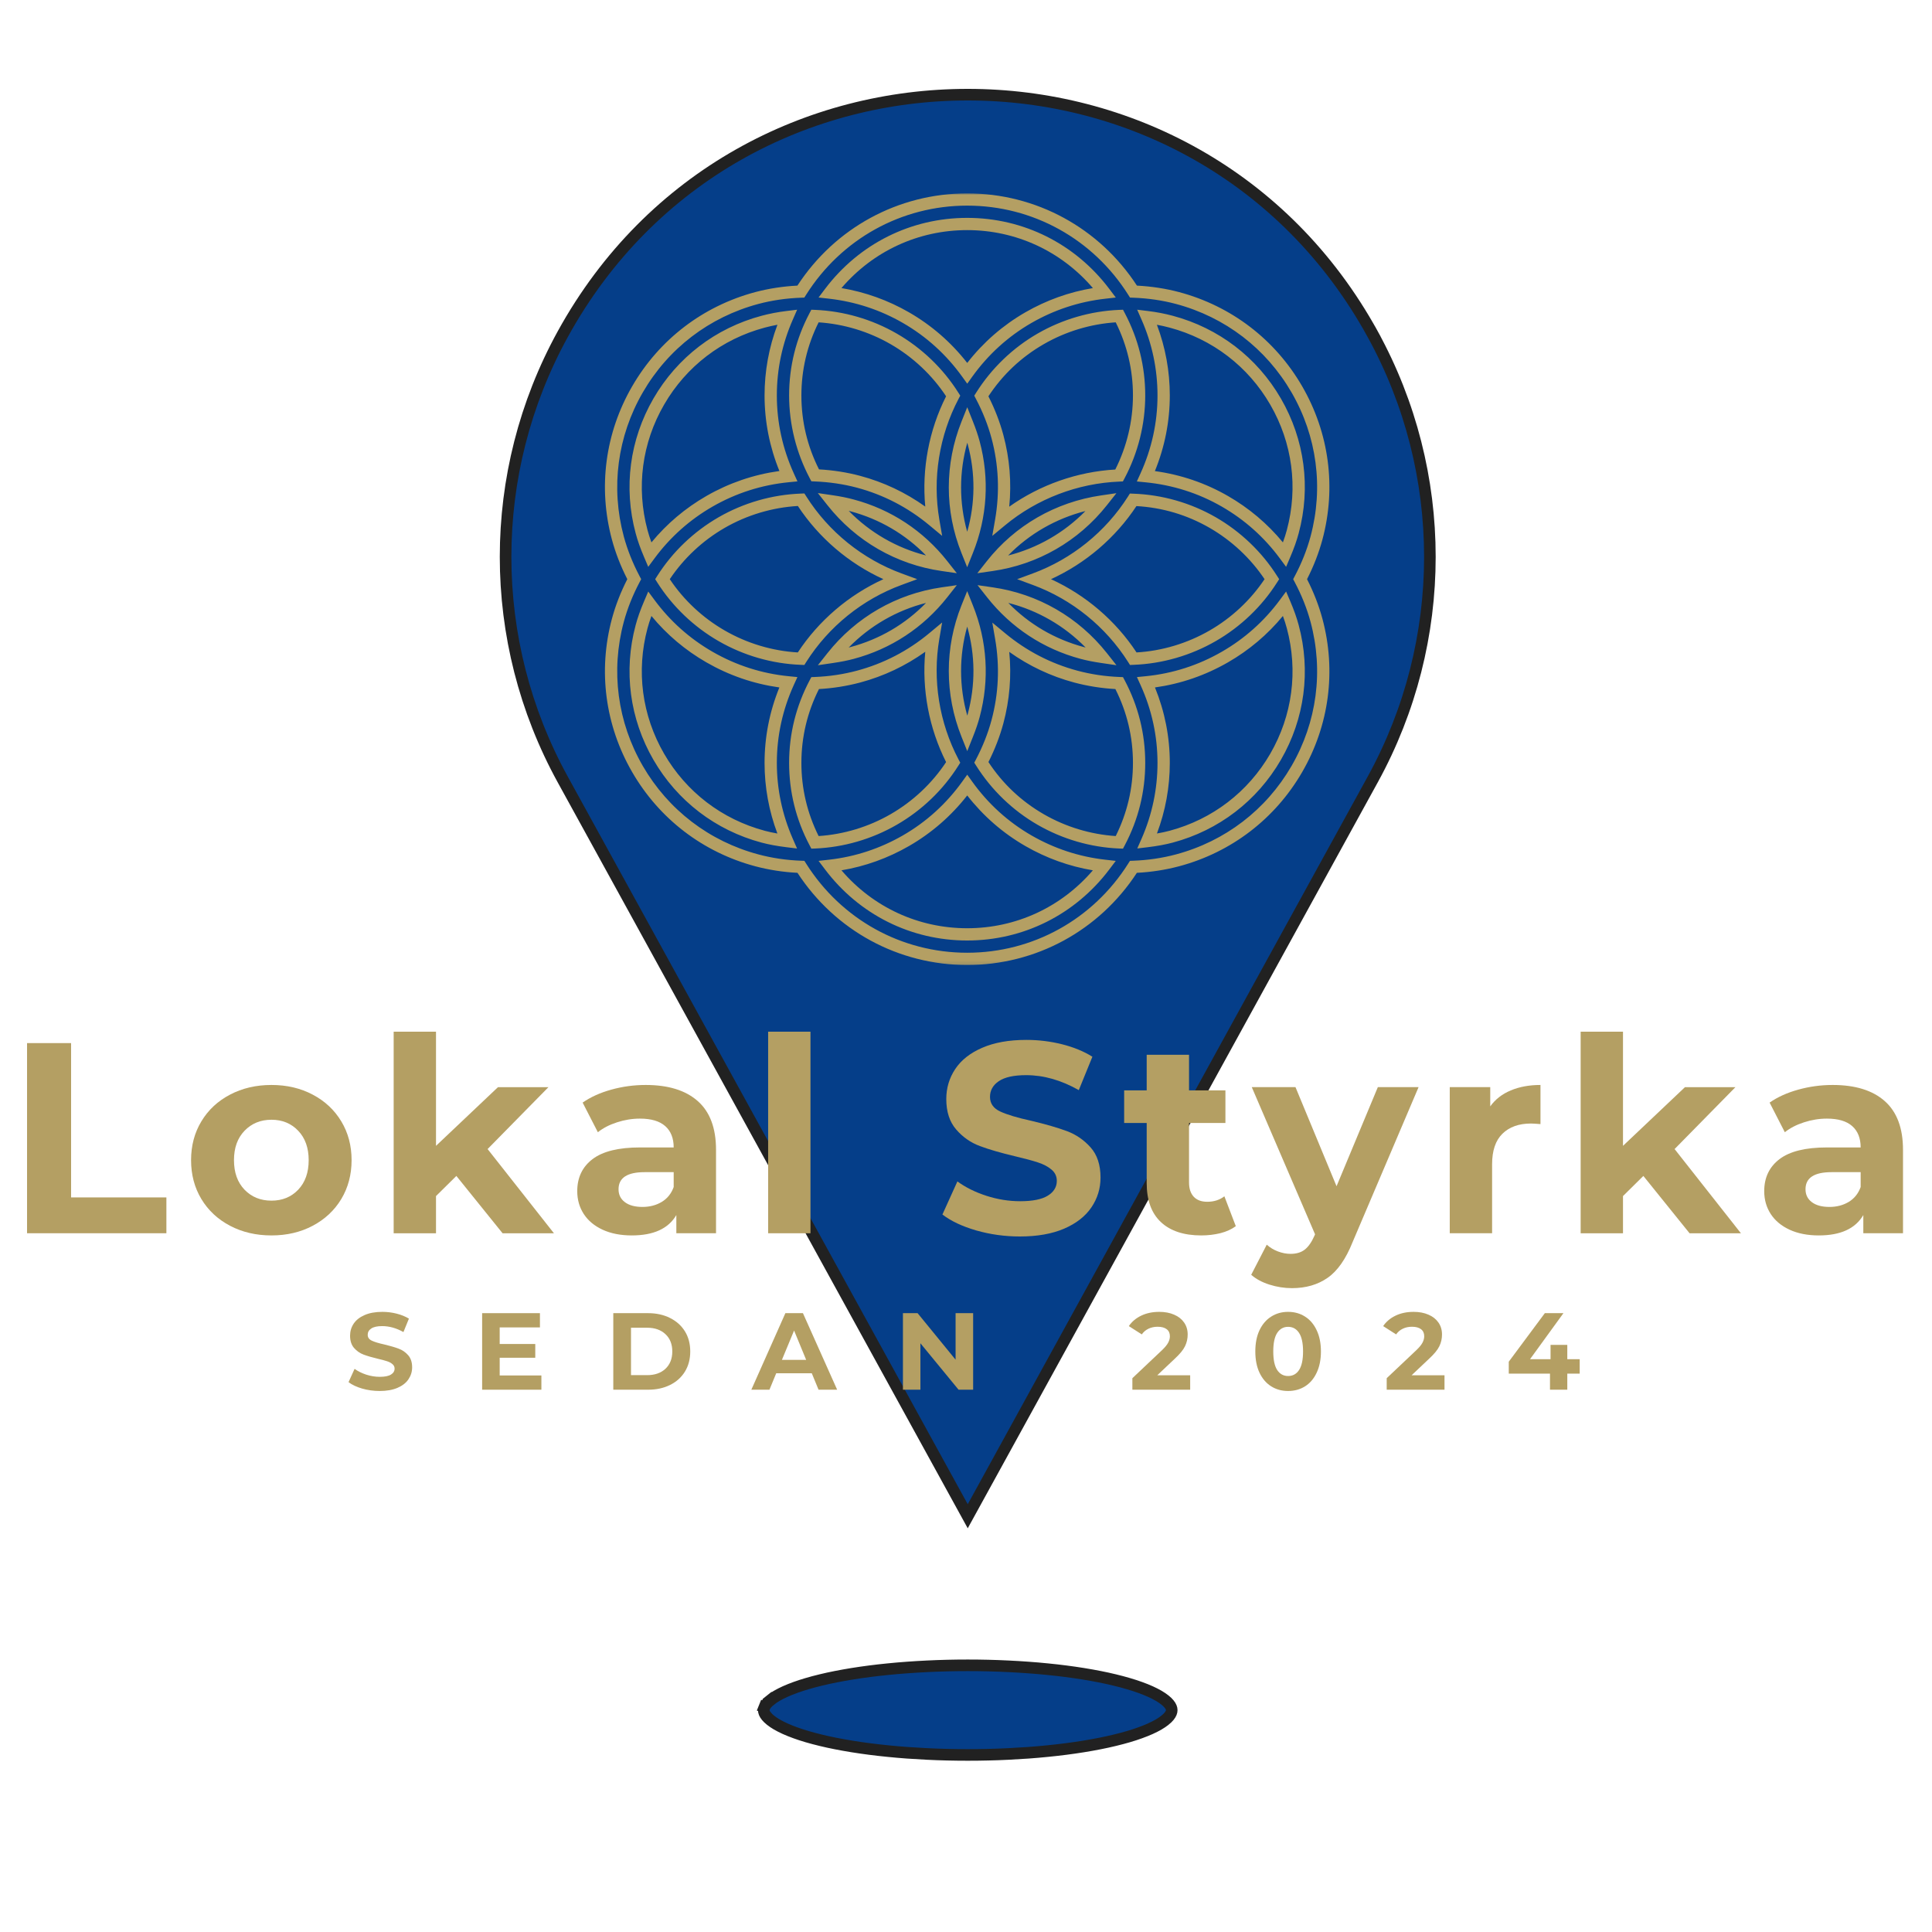 <svg width="500" height="500" viewBox="0 0 500 500" fill="none" xmlns="http://www.w3.org/2000/svg">
<mask id="mask0_73936_3021" style="mask-type:luminance" maskUnits="userSpaceOnUse" x="170" y="53" width="176" height="177">
<path d="M170.652 53.992H345.908V229.247H170.652V53.992Z" fill="white"/>
</mask>
<g mask="url(#mask0_73936_3021)">
<mask id="mask1_73936_3021" style="mask-type:luminance" maskUnits="userSpaceOnUse" x="170" y="53" width="176" height="177">
<path d="M258.283 53.992C209.887 53.992 170.652 93.227 170.652 141.622C170.652 190.018 209.887 229.247 258.283 229.247C306.678 229.247 345.908 190.018 345.908 141.622C345.908 93.227 306.678 53.992 258.283 53.992Z" fill="white"/>
</mask>
<g mask="url(#mask1_73936_3021)">
<path d="M170.652 53.992H345.908V229.247H170.652V53.992Z" fill="#C81E25"/>
</g>
</g>
<path d="M145.635 86.492C191.07 3.836 309.831 3.836 355.261 86.492L356.576 85.769L355.261 86.492C374.982 122.37 374.982 165.846 355.261 201.724L250.45 392.406L145.635 201.724C125.913 165.846 125.913 122.37 145.635 86.492Z" fill="#053E89" stroke="#212121" stroke-width="3"/>
<path d="M303.096 443.29L303.093 443.297L303.09 443.305C302.987 443.562 302.815 443.852 302.545 444.179C302.27 444.512 301.921 444.855 301.481 445.202L301.479 445.203C301.017 445.568 300.483 445.935 299.859 446.296C299.23 446.661 298.516 447.024 297.718 447.388C296.917 447.746 296.037 448.101 295.089 448.443L295.084 448.444C294.129 448.791 293.102 449.125 291.998 449.451C290.897 449.772 289.728 450.083 288.492 450.38L288.484 450.382C287.255 450.682 285.96 450.964 284.603 451.231C283.245 451.499 281.84 451.751 280.377 451.988C278.916 452.225 277.406 452.441 275.852 452.643C274.3 452.844 272.711 453.024 271.085 453.184L271.081 453.185C269.45 453.35 267.792 453.494 266.104 453.618C264.416 453.737 262.704 453.841 260.973 453.924L260.968 453.924C259.239 454.012 257.497 454.074 255.738 454.115L255.738 454.115C253.984 454.156 252.22 454.177 250.456 454.177C248.686 454.177 246.927 454.156 245.168 454.115C243.409 454.074 241.668 454.012 239.938 453.924L239.934 453.924C238.202 453.841 236.49 453.737 234.803 453.618C233.114 453.494 231.457 453.35 229.831 453.185L229.826 453.184C228.195 453.024 226.607 452.844 225.055 452.643C223.5 452.441 221.99 452.225 220.529 451.988C219.07 451.751 217.66 451.499 216.303 451.231C214.946 450.964 213.651 450.682 212.422 450.382L212.422 450.382L212.415 450.38C211.178 450.083 210.009 449.772 208.909 449.451C207.804 449.125 206.777 448.791 205.822 448.444L205.818 448.443C204.87 448.102 203.995 447.747 203.192 447.388C202.391 447.024 201.678 446.662 201.049 446.298C200.425 445.933 199.888 445.567 199.438 445.208L199.438 445.208L199.431 445.202C198.986 444.851 198.633 444.507 198.362 444.179L197.442 444.94L198.362 444.179C198.091 443.852 197.92 443.562 197.816 443.305C197.708 443.036 197.664 442.798 197.664 442.583C197.664 442.362 197.708 442.125 197.816 441.857L196.424 441.297L197.816 441.857C197.92 441.6 198.091 441.309 198.362 440.982C198.629 440.658 198.982 440.318 199.438 439.954L198.503 438.781L199.438 439.954C199.888 439.595 200.425 439.229 201.049 438.864C201.678 438.499 202.391 438.137 203.191 437.774C203.995 437.415 204.87 437.06 205.818 436.719L205.822 436.717C206.778 436.37 207.804 436.036 208.905 435.717L208.905 435.717L208.913 435.714C210.01 435.389 211.177 435.078 212.415 434.782L212.415 434.782L212.422 434.78C213.651 434.479 214.946 434.197 216.303 433.93C217.66 433.663 219.07 433.411 220.529 433.173C221.99 432.937 223.5 432.72 225.055 432.519C226.607 432.318 228.195 432.137 229.826 431.977L229.831 431.977C231.458 431.811 233.114 431.667 234.801 431.548L234.805 431.548C236.49 431.424 238.201 431.321 239.934 431.238C241.669 431.155 243.412 431.088 245.168 431.046C246.927 431.005 248.686 430.984 250.456 430.984C252.22 430.984 253.984 431.005 255.738 431.046L255.738 431.046C257.494 431.088 259.237 431.155 260.973 431.238C262.705 431.321 264.416 431.424 266.101 431.548L266.106 431.548C267.792 431.667 269.449 431.812 271.081 431.977L271.085 431.977C272.711 432.137 274.3 432.318 275.852 432.519C277.406 432.72 278.916 432.937 280.377 433.173C281.84 433.41 283.245 433.663 284.603 433.93C285.96 434.197 287.255 434.479 288.484 434.78L288.492 434.782C289.729 435.078 290.896 435.389 291.993 435.714L292.001 435.717C293.103 436.036 294.128 436.37 295.084 436.717L295.089 436.719C296.037 437.06 296.917 437.415 297.718 437.773C298.516 438.137 299.23 438.5 299.859 438.865C300.481 439.226 301.015 439.592 301.476 439.956C301.926 440.315 302.274 440.655 302.545 440.982C302.815 441.309 302.987 441.6 303.09 441.857L303.093 441.864L303.096 441.871C303.199 442.119 303.242 442.351 303.242 442.583C303.242 442.809 303.199 443.041 303.096 443.29Z" fill="#053E89" stroke="#212121" stroke-width="3"/>
<mask id="mask2_73936_3021" style="mask-type:luminance" maskUnits="userSpaceOnUse" x="156" y="49" width="190" height="201">
<path d="M156 49.891H345.333V249.891H156V49.891Z" fill="white"/>
</mask>
<g mask="url(#mask2_73936_3021)">
<path d="M250.306 249.74C232.498 249.74 216.144 240.839 206.384 225.885C202.644 225.698 198.972 225.125 195.446 224.188C181.915 220.568 170.608 211.911 163.608 199.818C156.602 187.714 154.743 173.62 158.368 160.125C159.29 156.698 160.628 153.255 162.347 149.891C160.628 146.526 159.29 143.083 158.368 139.656C154.743 126.161 156.602 112.068 163.608 99.969C170.608 87.87 181.92 79.213 195.446 75.599C198.91 74.677 202.582 74.109 206.368 73.917C216.123 58.953 232.488 50.047 250.306 50.047C268.118 50.047 284.483 58.953 294.238 73.917C298.035 74.115 301.701 74.677 305.16 75.599C318.686 79.213 329.998 87.87 336.998 99.969C344.003 112.068 345.863 126.161 342.238 139.656C341.311 143.089 339.977 146.531 338.259 149.891C339.977 153.25 341.311 156.688 342.238 160.125C345.863 173.62 344.003 187.714 336.998 199.818C329.998 211.911 318.691 220.568 305.16 224.188C301.634 225.125 297.962 225.698 294.222 225.885C284.462 240.839 268.108 249.74 250.306 249.74ZM250.306 53.214C233.306 53.214 217.722 61.849 208.608 76.307L208.16 77.016L207.321 77.047C203.472 77.188 199.753 77.729 196.269 78.662C183.561 82.057 172.936 90.188 166.358 101.552C159.779 112.917 158.029 126.161 161.436 138.833C162.368 142.286 163.748 145.76 165.545 149.151L165.936 149.891L165.545 150.63C163.748 154.021 162.368 157.49 161.436 160.948C158.029 173.62 159.779 186.865 166.358 198.229C172.936 209.594 183.561 217.724 196.269 221.12C199.826 222.073 203.545 222.62 207.337 222.755L208.175 222.786L208.623 223.495C217.738 237.943 233.321 246.568 250.306 246.568C267.285 246.568 282.868 237.943 291.983 223.495L292.431 222.786L293.269 222.755C297.061 222.62 300.785 222.073 304.337 221.12C317.045 217.724 327.67 209.594 334.248 198.229C340.826 186.865 342.576 173.62 339.17 160.948C338.238 157.49 336.858 154.016 335.061 150.63L334.67 149.891L335.061 149.151C336.858 145.766 338.238 142.292 339.17 138.833C342.576 126.161 340.826 112.917 334.248 101.552C327.67 90.188 317.045 82.057 304.337 78.662C300.858 77.734 297.139 77.188 293.285 77.047L292.446 77.016L291.998 76.307C282.884 61.849 267.3 53.214 250.306 53.214ZM250.306 243.401C235.753 243.401 222.347 236.698 213.519 225.01L211.847 222.797L214.608 222.484C221.352 221.714 227.753 219.604 233.649 216.214C239.722 212.719 244.894 208.031 249.024 202.286L250.321 200.484L251.608 202.286C255.733 208.036 260.899 212.724 266.957 216.214C272.858 219.609 279.264 221.719 285.993 222.484L288.759 222.797L287.087 225.01C278.259 236.698 264.852 243.401 250.306 243.401ZM217.774 225.24C225.967 234.802 237.675 240.229 250.306 240.229C262.931 240.229 274.639 234.802 282.832 225.24C276.686 224.203 270.821 222.099 265.368 218.958C259.529 215.594 254.477 211.193 250.316 205.859C246.149 211.188 241.087 215.589 235.238 218.958C229.79 222.094 223.925 224.203 217.774 225.24ZM290.628 219.63L289.623 219.594C282.259 219.286 274.967 217.167 268.545 213.464C262.097 209.755 256.592 204.453 252.628 198.151L252.139 197.38L252.566 196.573C254.321 193.229 255.681 189.802 256.602 186.38C258.446 179.516 258.764 172.448 257.54 165.365L256.811 161.13L260.123 163.875C265.66 168.469 271.957 171.734 278.837 173.573C282.342 174.51 285.998 175.057 289.717 175.203L290.628 175.24L291.056 176.047C294.592 182.724 296.384 189.917 296.384 197.438C296.384 204.917 294.608 212.083 291.097 218.745L290.628 219.63ZM255.806 197.219C259.493 202.828 264.311 207.365 270.134 210.724C275.821 214 282.238 215.943 288.748 216.37C291.707 210.427 293.207 204.063 293.207 197.438C293.207 190.74 291.681 184.318 288.66 178.328C285.029 178.125 281.451 177.552 278.019 176.641C271.946 175.016 266.306 172.354 261.196 168.708C261.806 174.943 261.295 181.146 259.67 187.203C258.764 190.568 257.467 193.932 255.806 197.219ZM209.977 219.63L209.509 218.745C205.998 212.089 204.222 204.922 204.222 197.438C204.222 189.917 206.014 182.724 209.545 176.047L209.972 175.24L210.889 175.203C214.608 175.057 218.269 174.51 221.774 173.573C228.67 171.729 234.977 168.458 240.514 163.854L243.826 161.099L243.097 165.333C241.285 175.943 243.056 187.036 248.087 196.578L248.514 197.385L248.024 198.156C244.076 204.432 238.556 209.729 232.061 213.464C225.639 217.167 218.347 219.286 210.983 219.594L209.977 219.63ZM211.946 178.328C208.931 184.313 207.399 190.74 207.399 197.438C207.399 204.068 208.899 210.427 211.858 216.37C218.368 215.943 224.785 214 230.472 210.724C236.253 207.391 241.212 202.74 244.847 197.229C240.41 188.427 238.54 178.453 239.457 168.677C234.342 172.339 228.686 175.01 222.592 176.641C219.16 177.552 215.582 178.125 211.946 178.328ZM206.279 219.594L203.514 219.255C201.066 218.953 199.024 218.578 197.092 218.063C185.201 214.885 175.264 207.276 169.113 196.646C162.957 186.01 161.321 173.63 164.509 161.766C165.019 159.854 165.712 157.906 166.675 155.641L167.764 153.089L169.415 155.318C173.462 160.786 178.503 165.276 184.389 168.667C190.503 172.188 197.154 174.323 204.16 175.01L206.368 175.229L205.451 177.24C202.524 183.672 201.045 190.469 201.045 197.438C201.045 204.208 202.431 210.807 205.165 217.047L206.279 219.594ZM197.91 215C198.946 215.276 200.024 215.51 201.191 215.714C198.983 209.849 197.868 203.714 197.868 197.438C197.868 190.724 199.154 184.167 201.701 177.911C195.029 176.979 188.681 174.797 182.8 171.411C177.347 168.271 172.576 164.245 168.592 159.411C168.181 160.521 167.852 161.563 167.576 162.589C164.613 173.63 166.134 185.161 171.868 195.063C177.592 204.958 186.847 212.036 197.91 215ZM294.326 219.583L295.441 217.047C298.175 210.807 299.561 204.208 299.561 197.438C299.561 190.469 298.082 183.672 295.154 177.24L294.238 175.229L296.446 175.01C303.457 174.323 310.108 172.188 316.217 168.667C322.102 165.276 327.144 160.786 331.191 155.318L332.842 153.083L333.931 155.641C334.899 157.917 335.587 159.865 336.097 161.771C339.285 173.63 337.649 186.01 331.493 196.646C325.342 207.276 315.404 214.885 303.514 218.063C301.602 218.573 299.498 218.958 297.087 219.25L294.326 219.583ZM298.904 177.911C301.451 184.167 302.743 190.724 302.743 197.438C302.743 203.714 301.623 209.849 299.415 215.708C300.582 215.51 301.67 215.271 302.696 215C313.764 212.042 323.014 204.958 328.743 195.063C334.472 185.161 335.993 173.63 333.029 162.589C332.753 161.568 332.425 160.526 332.014 159.411C328.029 164.245 323.259 168.271 317.806 171.411C311.925 174.797 305.576 176.979 298.904 177.911ZM250.321 194.391L248.842 190.688C244.451 179.693 244.446 167.609 248.832 156.656L250.306 152.979L251.779 156.656C255.514 165.938 256.118 175.932 253.535 185.563C253.108 187.151 252.54 188.828 251.795 190.688L250.321 194.391ZM250.311 162.161C248.191 169.703 248.196 177.646 250.332 185.214C250.378 185.052 250.42 184.896 250.462 184.74C252.472 177.255 252.41 169.531 250.311 162.161ZM211.665 172.161L214.144 169.031C221.498 159.74 231.993 153.693 243.691 152.005L247.623 151.438L245.17 154.552C238.977 162.417 230.602 167.938 220.946 170.516C219.347 170.943 217.66 171.281 215.623 171.578L211.665 172.161ZM239.654 156.031C232.045 157.969 225.149 161.948 219.644 167.578C219.806 167.536 219.967 167.495 220.123 167.453C227.628 165.448 234.3 161.536 239.654 156.031ZM288.936 172.156L284.983 171.578C282.988 171.286 281.248 170.943 279.66 170.516C270.009 167.938 261.634 162.417 255.436 154.552L252.983 151.438L256.915 152.005C268.613 153.693 279.108 159.734 286.462 169.026L288.936 172.156ZM260.951 156.031C266.306 161.536 272.983 165.448 280.483 167.453C280.639 167.495 280.8 167.536 280.962 167.578C275.457 161.948 268.561 157.969 260.951 156.031ZM292.441 172.094L291.951 171.318C286.17 162.188 277.41 155.104 267.279 151.38L263.238 149.891L267.279 148.406C277.394 144.682 286.149 137.615 291.925 128.5L292.41 127.729L293.326 127.766C300.8 128.031 308.165 130.146 314.628 133.859C321.066 137.573 326.556 142.818 330.503 149.042L331.045 149.891L330.503 150.74C326.556 156.964 321.066 162.214 314.628 165.922C308.134 169.661 300.779 171.781 293.352 172.057L292.441 172.094ZM271.993 149.891C280.957 153.984 288.701 160.594 294.134 168.849C300.738 168.464 307.253 166.51 313.04 163.177C318.738 159.896 323.639 155.313 327.269 149.891C323.639 144.469 318.738 139.891 313.04 136.604C307.201 133.245 300.832 131.354 294.108 130.974C288.675 139.203 280.941 145.802 271.993 149.891ZM208.17 172.094L207.253 172.057C199.826 171.781 192.472 169.661 185.977 165.922C179.54 162.214 174.05 156.964 170.097 150.74L169.561 149.891L170.097 149.042C174.05 142.818 179.54 137.568 185.977 133.859C192.457 130.13 199.821 128.016 207.264 127.74L208.175 127.703L208.665 128.474C214.446 137.604 223.201 144.677 233.326 148.406L237.368 149.891L233.326 151.38C223.196 155.104 214.436 162.188 208.654 171.318L208.17 172.094ZM173.337 149.891C176.967 155.318 181.868 159.896 187.566 163.177C193.347 166.51 199.868 168.464 206.472 168.849C211.904 160.594 219.649 153.984 228.618 149.891C219.654 145.802 211.915 139.193 206.483 130.948C199.863 131.333 193.342 133.281 187.566 136.604C181.868 139.885 176.967 144.469 173.337 149.891ZM252.931 148.349L255.378 145.24C262.681 135.979 273.191 129.932 284.972 128.214L288.925 127.635L286.451 130.766C279.082 140.068 268.571 146.115 256.852 147.786L252.931 148.349ZM280.91 132.255C273.264 134.203 266.368 138.167 260.899 143.766C268.509 141.833 275.404 137.87 280.91 132.255ZM247.623 148.344L243.691 147.776C231.983 146.089 221.488 140.036 214.134 130.734L211.66 127.609L215.613 128.188C217.514 128.464 219.259 128.818 220.946 129.271C230.602 131.849 238.977 137.37 245.17 145.234L247.623 148.344ZM219.649 132.208C225.149 137.833 232.045 141.813 239.654 143.75C234.306 138.25 227.628 134.339 220.123 132.328C219.967 132.286 219.811 132.245 219.649 132.208ZM250.306 146.802L248.832 143.125C244.446 132.172 244.457 120.089 248.842 109.094L250.321 105.391L251.795 109.094C252.54 110.964 253.108 112.641 253.535 114.224C256.118 123.854 255.514 133.849 251.779 143.125L250.306 146.802ZM250.332 114.573C248.201 122.135 248.191 130.078 250.311 137.62C252.41 130.25 252.472 122.526 250.462 115.042C250.42 114.885 250.378 114.729 250.332 114.573ZM332.842 146.698L331.191 144.464C327.139 138.995 322.102 134.505 316.217 131.115C310.149 127.62 303.488 125.505 296.425 124.818L294.212 124.604L295.134 122.583C298.071 116.141 299.561 109.333 299.561 102.344C299.561 95.557 298.17 88.948 295.42 82.698L294.3 80.151L297.071 80.49C299.285 80.755 301.457 81.172 303.514 81.724C315.404 84.901 325.342 92.505 331.493 103.135C337.649 113.771 339.285 126.156 336.097 138.016C335.587 139.922 334.899 141.87 333.931 144.141L332.842 146.698ZM298.884 121.917C305.608 122.839 311.962 125.005 317.806 128.37C323.259 131.51 328.029 135.536 332.014 140.37C332.425 139.255 332.753 138.219 333.029 137.193C335.993 126.151 334.472 114.62 328.743 104.724C323.014 94.823 313.764 87.745 302.691 84.787C301.628 84.5 300.524 84.255 299.404 84.047C301.618 89.917 302.743 96.057 302.743 102.344C302.743 109.073 301.441 115.646 298.884 121.917ZM167.764 146.698L166.675 144.141C165.707 141.87 165.019 139.922 164.509 138.016C161.321 126.156 162.957 113.771 169.113 103.135C175.264 92.505 185.201 84.901 197.092 81.724C199.149 81.172 201.316 80.755 203.535 80.49L206.3 80.151L205.186 82.698C202.436 88.948 201.045 95.557 201.045 102.344C201.045 109.323 202.529 116.125 205.462 122.563L206.378 124.583L204.17 124.797C197.123 125.49 190.472 127.615 184.389 131.115C178.503 134.505 173.467 138.995 169.415 144.464L167.764 146.698ZM167.576 137.193C167.852 138.219 168.181 139.255 168.592 140.37C172.582 135.536 177.347 131.51 182.8 128.37C188.654 125 195.009 122.828 201.712 121.896C199.16 115.635 197.868 109.068 197.868 102.344C197.868 96.062 198.988 89.917 201.201 84.047C200.076 84.255 198.977 84.5 197.915 84.787C186.847 87.745 177.592 94.823 171.868 104.724C166.134 114.62 164.613 126.151 167.576 137.193ZM256.8 138.688L257.535 134.453C258.764 127.359 258.451 120.276 256.602 113.401C255.681 109.984 254.326 106.552 252.561 103.208L252.139 102.401L252.623 101.63C256.597 95.323 262.102 90.026 268.545 86.318C274.962 82.62 282.253 80.505 289.628 80.198L290.634 80.156L291.102 81.047C294.608 87.698 296.384 94.865 296.384 102.344C296.384 109.781 294.535 117.198 291.029 123.792L290.602 124.594L289.691 124.635C278.904 125.068 268.399 129.083 260.113 135.943L256.8 138.688ZM255.8 102.563C257.467 105.854 258.769 109.219 259.67 112.583C261.3 118.651 261.811 124.875 261.191 131.125C269.207 125.453 278.79 122.083 288.634 121.51C291.628 115.578 293.207 108.969 293.207 102.344C293.207 95.724 291.707 89.359 288.748 83.422C282.233 83.849 275.816 85.787 270.134 89.062C264.311 92.412 259.493 96.953 255.8 102.563ZM243.826 138.682L240.514 135.932C234.972 131.323 228.665 128.047 221.769 126.208C218.332 125.292 214.675 124.75 210.899 124.599L209.983 124.563L209.556 123.755C206.066 117.167 204.222 109.766 204.222 102.344C204.222 94.865 205.998 87.698 209.503 81.047L209.972 80.156L210.977 80.198C218.352 80.505 225.644 82.62 232.061 86.318C238.55 90.052 244.071 95.349 248.024 101.625L248.514 102.396L248.087 103.203C243.056 112.745 241.285 123.844 243.097 134.448L243.826 138.682ZM211.957 121.474C215.639 121.682 219.212 122.245 222.592 123.146C228.681 124.771 234.337 127.443 239.457 131.104C238.54 121.328 240.41 111.354 244.847 102.557C241.207 97.042 236.253 92.391 230.472 89.062C224.79 85.787 218.373 83.849 211.858 83.422C208.899 89.359 207.399 95.724 207.399 102.344C207.399 109.052 208.931 115.484 211.957 121.474ZM250.321 99.297L249.024 97.5C244.899 91.755 239.727 87.068 233.649 83.568C227.769 80.182 221.358 78.078 214.602 77.307L211.842 76.995L213.514 74.781C222.337 63.089 235.748 56.385 250.306 56.385C264.858 56.385 278.269 63.089 287.097 74.787L288.769 77L286.009 77.312C279.243 78.078 272.837 80.188 266.957 83.568C260.899 87.057 255.733 91.745 251.608 97.5L250.321 99.297ZM217.769 74.552C223.931 75.588 229.795 77.693 235.238 80.823C241.087 84.193 246.154 88.594 250.316 93.927C254.477 88.583 259.529 84.188 265.368 80.823C270.811 77.693 276.675 75.588 282.842 74.557C274.654 64.99 262.941 59.552 250.306 59.552C237.665 59.552 225.957 64.984 217.769 74.552Z" fill="#B49F63"/>
</g>
<g filter="url(#filter0_d_73936_3021)">
<path d="M7 267.953H18.396V307.891H43.062V317.161H7V267.953Z" fill="#B49F63"/>
<path d="M70.262 317.727C66.272 317.727 62.699 316.893 59.533 315.227C56.366 313.56 53.892 311.258 52.116 308.31C50.335 305.352 49.449 301.997 49.449 298.247C49.449 294.497 50.335 291.154 52.116 288.206C53.892 285.247 56.366 282.945 59.533 281.289C62.699 279.622 66.272 278.789 70.262 278.789C74.231 278.789 77.788 279.622 80.928 281.289C84.079 282.945 86.543 285.247 88.324 288.206C90.1 291.154 90.991 294.497 90.991 298.247C90.991 301.997 90.1 305.352 88.324 308.31C86.543 311.258 84.079 313.56 80.928 315.227C77.788 316.893 74.231 317.727 70.262 317.727ZM70.262 308.727C73.064 308.727 75.371 307.784 77.178 305.893C78.981 303.992 79.887 301.445 79.887 298.247C79.887 295.07 78.981 292.534 77.178 290.643C75.371 288.742 73.064 287.789 70.262 287.789C67.439 287.789 65.116 288.742 63.283 290.643C61.46 292.534 60.553 295.07 60.553 298.247C60.553 301.445 61.46 303.992 63.283 305.893C65.116 307.784 67.439 308.727 70.262 308.727Z" fill="#B49F63"/>
<path d="M118.108 302.333L112.837 307.542V317.167H101.879V265H112.837V294.542L128.879 279.354H141.941L126.191 295.375L143.358 317.167H130.066L118.108 302.333Z" fill="#B49F63"/>
<path d="M167.099 278.789C172.958 278.789 177.458 280.185 180.599 282.977C183.734 285.758 185.307 289.956 185.307 295.581V317.164H175.036V312.456C172.979 315.971 169.141 317.727 163.516 317.727C160.609 317.727 158.089 317.232 155.953 316.247C153.828 315.263 152.203 313.909 151.078 312.185C149.953 310.451 149.391 308.477 149.391 306.268C149.391 302.758 150.708 299.992 153.349 297.977C156 295.966 160.089 294.956 165.62 294.956H174.349C174.349 292.57 173.62 290.727 172.161 289.435C170.703 288.143 168.521 287.497 165.62 287.497C163.604 287.497 161.625 287.82 159.682 288.456C157.734 289.081 156.083 289.935 154.724 291.018L150.786 283.352C152.854 281.909 155.328 280.789 158.203 279.997C161.089 279.195 164.057 278.789 167.099 278.789ZM166.266 310.352C168.141 310.352 169.797 309.924 171.245 309.06C172.703 308.185 173.734 306.904 174.349 305.206V301.352H166.828C162.328 301.352 160.078 302.826 160.078 305.768C160.078 307.185 160.625 308.305 161.724 309.122C162.818 309.945 164.333 310.352 166.266 310.352Z" fill="#B49F63"/>
<path d="M198.793 265H209.751V317.167H198.793V265Z" fill="#B49F63"/>
<path d="M263.94 318C260.049 318 256.284 317.479 252.648 316.438C249.023 315.385 246.107 314.01 243.898 312.313L247.773 303.75C249.883 305.292 252.388 306.536 255.294 307.479C258.195 308.411 261.096 308.875 264.003 308.875C267.237 308.875 269.628 308.396 271.169 307.438C272.721 306.479 273.503 305.203 273.503 303.604C273.503 302.427 273.044 301.453 272.128 300.688C271.211 299.911 270.034 299.292 268.607 298.833C267.19 298.365 265.258 297.844 262.815 297.271C259.065 296.385 255.992 295.495 253.607 294.604C251.216 293.719 249.169 292.286 247.461 290.313C245.753 288.344 244.898 285.719 244.898 282.438C244.898 279.578 245.669 276.99 247.211 274.667C248.753 272.349 251.076 270.516 254.19 269.167C257.315 267.807 261.128 267.125 265.628 267.125C268.763 267.125 271.836 267.5 274.836 268.25C277.836 269 280.461 270.078 282.711 271.479L279.19 280.125C274.648 277.542 270.107 276.25 265.565 276.25C262.367 276.25 260.008 276.771 258.482 277.813C256.966 278.844 256.211 280.198 256.211 281.875C256.211 283.573 257.086 284.828 258.836 285.646C260.596 286.469 263.284 287.271 266.898 288.063C270.648 288.953 273.716 289.844 276.107 290.729C278.492 291.62 280.544 293.031 282.253 294.958C283.961 296.875 284.815 299.474 284.815 302.75C284.815 305.573 284.029 308.141 282.461 310.458C280.888 312.781 278.534 314.62 275.398 315.979C272.258 317.323 268.44 318 263.94 318Z" fill="#B49F63"/>
<path d="M319.826 315.331C318.742 316.138 317.414 316.742 315.846 317.143C314.273 317.529 312.622 317.727 310.888 317.727C306.388 317.727 302.909 316.581 300.451 314.289C297.992 311.987 296.763 308.612 296.763 304.164V288.622H290.93V280.185H296.763V270.977H307.721V280.185H317.138V288.622H307.721V304.018C307.721 305.617 308.128 306.852 308.951 307.727C309.768 308.591 310.93 309.018 312.43 309.018C314.164 309.018 315.643 308.549 316.867 307.602L319.826 315.331Z" fill="#B49F63"/>
<path d="M367.125 279.352L350.042 319.477C348.302 323.836 346.156 326.904 343.604 328.685C341.047 330.477 337.964 331.372 334.354 331.372C332.396 331.372 330.448 331.065 328.521 330.456C326.604 329.841 325.031 328.997 323.812 327.914L327.833 320.122C328.667 320.872 329.63 321.456 330.729 321.872C331.839 322.289 332.927 322.497 334 322.497C335.5 322.497 336.714 322.133 337.646 321.414C338.589 320.69 339.438 319.482 340.188 317.789L340.333 317.435L323.958 279.352H335.271L345.896 304.997L356.583 279.352H367.125Z" fill="#B49F63"/>
<path d="M385.674 284.331C386.977 282.513 388.742 281.138 390.966 280.206C393.201 279.263 395.768 278.789 398.674 278.789V288.914C397.451 288.82 396.633 288.768 396.216 288.768C393.076 288.768 390.612 289.654 388.82 291.414C387.039 293.164 386.154 295.799 386.154 299.31V317.164H375.195V279.352H385.674V284.331Z" fill="#B49F63"/>
<path d="M425.299 302.333L420.029 307.542V317.167H409.07V265H420.029V294.542L436.07 279.354H449.133L433.383 295.375L450.549 317.167H437.258L425.299 302.333Z" fill="#B49F63"/>
<path d="M474.286 278.789C480.146 278.789 484.646 280.185 487.786 282.977C490.922 285.758 492.495 289.956 492.495 295.581V317.164H482.224V312.456C480.167 315.971 476.328 317.727 470.703 317.727C467.797 317.727 465.276 317.232 463.141 316.247C461.016 315.263 459.391 313.909 458.266 312.185C457.141 310.451 456.578 308.477 456.578 306.268C456.578 302.758 457.896 299.992 460.536 297.977C463.187 295.966 467.276 294.956 472.807 294.956H481.536C481.536 292.57 480.807 290.727 479.349 289.435C477.891 288.143 475.708 287.497 472.807 287.497C470.792 287.497 468.813 287.82 466.87 288.456C464.922 289.081 463.271 289.935 461.911 291.018L457.974 283.352C460.042 281.909 462.516 280.789 465.391 279.997C468.276 279.195 471.245 278.789 474.286 278.789ZM473.453 310.352C475.328 310.352 476.984 309.924 478.432 309.06C479.891 308.185 480.922 306.904 481.536 305.206V301.352H474.016C469.516 301.352 467.266 302.826 467.266 305.768C467.266 307.185 467.813 308.305 468.911 309.122C470.005 309.945 471.521 310.352 473.453 310.352Z" fill="#B49F63"/>
<path d="M98.266 357.987C96.693 357.987 95.182 357.779 93.724 357.362C92.266 356.935 91.088 356.378 90.203 355.695L91.766 352.258C92.609 352.872 93.62 353.372 94.787 353.758C95.953 354.133 97.12 354.32 98.287 354.32C99.588 354.32 100.557 354.128 101.182 353.737C101.807 353.352 102.12 352.836 102.12 352.195C102.12 351.727 101.932 351.336 101.557 351.029C101.193 350.711 100.724 350.461 100.141 350.279C99.568 350.086 98.792 349.878 97.807 349.654C96.307 349.294 95.068 348.935 94.099 348.57C93.141 348.211 92.312 347.633 91.62 346.841C90.938 346.049 90.599 344.997 90.599 343.674C90.599 342.523 90.912 341.482 91.537 340.549C92.162 339.622 93.099 338.883 94.349 338.341C95.599 337.789 97.13 337.508 98.953 337.508C100.214 337.508 101.443 337.664 102.641 337.966C103.849 338.273 104.911 338.706 105.828 339.258L104.411 342.737C102.578 341.711 100.745 341.195 98.912 341.195C97.63 341.195 96.688 341.404 96.078 341.82C95.463 342.227 95.162 342.768 95.162 343.445C95.162 344.128 95.516 344.633 96.224 344.966C96.932 345.299 98.005 345.628 99.453 345.945C100.964 346.31 102.203 346.669 103.161 347.029C104.12 347.378 104.938 347.94 105.62 348.716C106.313 349.497 106.661 350.544 106.661 351.862C106.661 352.987 106.339 354.023 105.703 354.966C105.078 355.898 104.13 356.633 102.87 357.174C101.604 357.716 100.068 357.987 98.266 357.987Z" fill="#B49F63"/>
<path d="M140.111 353.969V357.656H124.777V337.844H139.736V341.531H129.319V345.823H138.527V349.385H129.319V353.969H140.111Z" fill="#B49F63"/>
<path d="M158.719 337.844H167.719C169.854 337.844 171.75 338.26 173.406 339.094C175.057 339.917 176.344 341.068 177.26 342.552C178.177 344.042 178.635 345.776 178.635 347.76C178.635 349.734 178.177 351.469 177.26 352.969C176.344 354.458 175.057 355.609 173.406 356.427C171.75 357.25 169.854 357.656 167.719 357.656H158.719V337.844ZM167.49 353.885C169.458 353.885 171.036 353.339 172.219 352.24C173.396 351.13 173.99 349.635 173.99 347.76C173.99 345.875 173.396 344.38 172.219 343.281C171.036 342.172 169.458 341.615 167.49 341.615H163.302V353.885H167.49Z" fill="#B49F63"/>
<path d="M210.091 353.406H200.883L199.133 357.656H194.445L203.258 337.844H207.799L216.654 357.656H211.841L210.091 353.406ZM208.633 349.927L205.508 342.344L202.362 349.927H208.633Z" fill="#B49F63"/>
<path d="M251.846 337.844V357.656H248.076L238.201 345.635V357.656H233.68V337.844H237.471L247.305 349.885V337.844H251.846Z" fill="#B49F63"/>
<path d="M308.016 353.924V357.654H293.057V354.674L300.682 347.466C301.5 346.69 302.047 346.023 302.328 345.466C302.62 344.914 302.766 344.362 302.766 343.82C302.766 343.029 302.495 342.424 301.953 342.008C301.411 341.581 300.625 341.362 299.599 341.362C298.724 341.362 297.937 341.529 297.245 341.862C296.547 342.185 295.964 342.674 295.495 343.341L292.141 341.195C292.917 340.044 293.984 339.143 295.349 338.487C296.708 337.836 298.266 337.508 300.016 337.508C301.484 337.508 302.771 337.753 303.87 338.237C304.979 338.711 305.839 339.393 306.453 340.279C307.063 341.154 307.37 342.185 307.37 343.362C307.37 344.445 307.141 345.461 306.682 346.404C306.234 347.336 305.359 348.404 304.057 349.612L299.495 353.924H308.016Z" fill="#B49F63"/>
<path d="M333.354 357.987C331.714 357.987 330.255 357.586 328.979 356.779C327.698 355.977 326.693 354.799 325.958 353.258C325.234 351.716 324.875 349.883 324.875 347.758C324.875 345.622 325.234 343.789 325.958 342.258C326.693 340.716 327.698 339.544 328.979 338.737C330.255 337.919 331.714 337.508 333.354 337.508C335.005 337.508 336.469 337.919 337.75 338.737C339.026 339.544 340.026 340.716 340.75 342.258C341.484 343.789 341.854 345.622 341.854 347.758C341.854 349.883 341.484 351.716 340.75 353.258C340.026 354.799 339.026 355.977 337.75 356.779C336.469 357.586 335.005 357.987 333.354 357.987ZM333.354 354.112C334.563 354.112 335.505 353.602 336.188 352.57C336.88 351.529 337.229 349.924 337.229 347.758C337.229 345.591 336.88 343.987 336.188 342.945C335.505 341.904 334.563 341.383 333.354 341.383C332.172 341.383 331.234 341.904 330.542 342.945C329.859 343.987 329.521 345.591 329.521 347.758C329.521 349.924 329.859 351.529 330.542 352.57C331.234 353.602 332.172 354.112 333.354 354.112Z" fill="#B49F63"/>
<path d="M373.836 353.924V357.654H358.878V354.674L366.503 347.466C367.32 346.69 367.867 346.023 368.148 345.466C368.44 344.914 368.586 344.362 368.586 343.82C368.586 343.029 368.315 342.424 367.773 342.008C367.232 341.581 366.445 341.362 365.419 341.362C364.544 341.362 363.758 341.529 363.065 341.862C362.367 342.185 361.784 342.674 361.315 343.341L357.961 341.195C358.737 340.044 359.805 339.143 361.169 338.487C362.529 337.836 364.086 337.508 365.836 337.508C367.305 337.508 368.591 337.753 369.69 338.237C370.799 338.711 371.659 339.393 372.273 340.279C372.883 341.154 373.19 342.185 373.19 343.362C373.19 344.445 372.961 345.461 372.503 346.404C372.055 347.336 371.18 348.404 369.878 349.612L365.315 353.924H373.836Z" fill="#B49F63"/>
<path d="M408.823 353.49H405.615V357.656H401.135V353.49H390.469V350.406L399.802 337.844H404.615L395.969 349.76H401.281V346.052H405.615V349.76H408.823V353.49Z" fill="#B49F63"/>
</g>
<defs>
<filter id="filter0_d_73936_3021" x="5.2" y="265" width="489.096" height="96.784" filterUnits="userSpaceOnUse" color-interpolation-filters="sRGB">
<feFlood flood-opacity="0" result="BackgroundImageFix"/>
<feColorMatrix in="SourceAlpha" type="matrix" values="0 0 0 0 0 0 0 0 0 0 0 0 0 0 0 0 0 0 127 0" result="hardAlpha"/>
<feOffset dy="2"/>
<feGaussianBlur stdDeviation="0.9"/>
<feComposite in2="hardAlpha" operator="out"/>
<feColorMatrix type="matrix" values="0 0 0 0 0 0 0 0 0 0 0 0 0 0 0 0 0 0 0.5 0"/>
<feBlend mode="normal" in2="BackgroundImageFix" result="effect1_dropShadow_73936_3021"/>
<feBlend mode="normal" in="SourceGraphic" in2="effect1_dropShadow_73936_3021" result="shape"/>
</filter>
</defs>
</svg>

